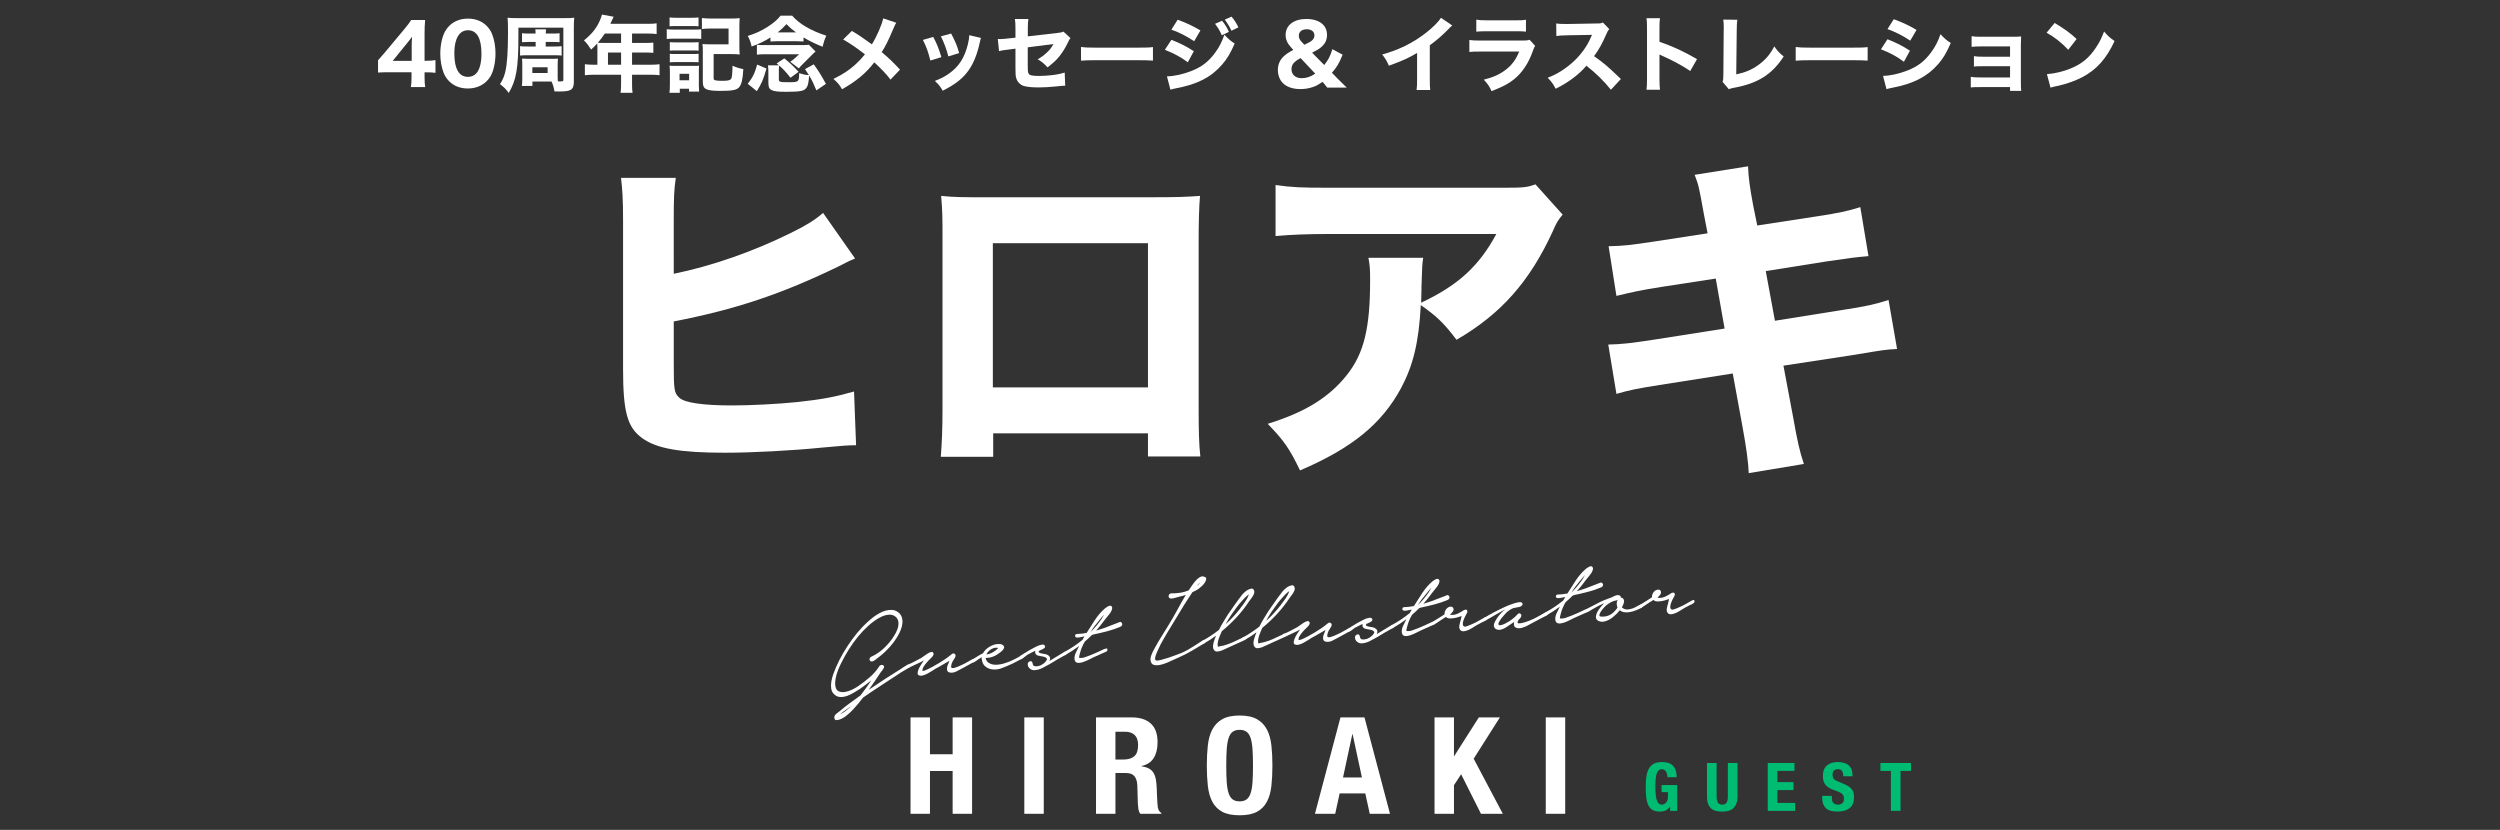 <?xml version="1.0" encoding="utf-8"?>
<!-- Generator: Adobe Illustrator 16.2.1, SVG Export Plug-In . SVG Version: 6.00 Build 0)  -->
<!DOCTYPE svg PUBLIC "-//W3C//DTD SVG 1.1//EN" "http://www.w3.org/Graphics/SVG/1.1/DTD/svg11.dtd">
<svg version="1.1" id="レイヤー_1" xmlns="http://www.w3.org/2000/svg" xmlns:xlink="http://www.w3.org/1999/xlink" x="0px"
	 y="0px" width="485.024px" height="161px" viewBox="0 0 485.024 161" enable-background="new 0 0 485.024 161"
	 xml:space="preserve">
<rect x="0" y="0" width="485.024" height="161" fill="#333333" stroke="none"/>
<g>
	<g>
		<path fill="#FFFFFF" d="M169.021,127.417c0.907-0.412,1.744-0.979,2.509-1.699c0.765-0.722,1.405-1.504,1.922-2.347
			c0.249-0.377,0.462-0.799,0.641-1.268c0.178-0.469,0.249-0.931,0.213-1.392c-0.053-0.476-0.267-0.85-0.641-1.122
			c-0.374-0.271-0.792-0.379-1.254-0.323c-0.48,0.039-0.947,0.166-1.401,0.381c-0.454,0.215-0.894,0.474-1.321,0.775
			c-0.427,0.303-0.832,0.629-1.214,0.98c-0.382,0.352-0.734,0.692-1.054,1.021c-0.694,0.732-1.33,1.51-1.908,2.331
			c-0.579,0.821-1.107,1.661-1.588,2.519c-0.231,0.43-0.467,0.875-0.708,1.34s-0.454,0.944-0.641,1.439
			c-0.187,0.496-0.333,0.993-0.44,1.491c-0.106,0.498-0.133,0.985-0.08,1.461c0.071,0.563,0.28,0.93,0.627,1.096
			c0.347,0.168,0.743,0.22,1.188,0.157c0.445-0.063,0.898-0.203,1.361-0.419c0.462-0.216,0.854-0.435,1.174-0.656
			c0.783-0.527,1.562-1.125,2.335-1.793s1.41-1.406,1.908-2.212c0.107-0.097,0.223-0.155,0.347-0.176
			c0.125-0.019,0.236,0,0.333,0.053c0.098,0.055,0.16,0.135,0.187,0.239c0.027,0.104-0.004,0.231-0.093,0.382
			c-0.071,0.129-0.16,0.262-0.267,0.395c-0.107,0.134-0.205,0.257-0.293,0.371c-0.392,0.583-0.774,1.158-1.148,1.723
			c-0.374,0.563-0.765,1.12-1.174,1.671c1.067-0.729,2.135-1.439,3.203-2.131c1.067-0.692,2.162-1.388,3.283-2.084
			c0.053-0.041,0.169-0.121,0.347-0.242c0.177-0.121,0.355-0.225,0.533-0.311s0.334-0.13,0.467-0.132s0.2,0.086,0.2,0.264
			c0,0.143-0.08,0.261-0.24,0.354c-0.16,0.094-0.293,0.171-0.4,0.232l-1.147,0.682c-0.73,0.469-1.451,0.942-2.162,1.419
			c-0.712,0.476-1.432,0.948-2.162,1.417c-0.517,0.328-1.023,0.662-1.521,1.006c-0.499,0.344-0.997,0.688-1.495,1.03
			c-0.303,0.398-0.61,0.784-0.921,1.157c-0.312,0.372-0.636,0.74-0.974,1.107c-0.214,0.229-0.445,0.463-0.694,0.697
			c-0.25,0.233-0.507,0.45-0.774,0.65c-0.267,0.199-0.547,0.369-0.841,0.509c-0.294,0.14-0.601,0.224-0.921,0.25
			c-0.303,0.024-0.454-0.159-0.454-0.551c0-0.249,0.138-0.483,0.414-0.701c0.275-0.219,0.494-0.387,0.654-0.508
			c0.587-0.511,1.206-1.002,1.855-1.473c0.649-0.472,1.365-0.988,2.148-1.551c0.356-0.456,0.712-0.931,1.068-1.423
			c0.355-0.492,0.694-0.99,1.014-1.497c-0.356,0.278-0.703,0.552-1.041,0.82c-0.338,0.268-0.685,0.522-1.041,0.765
			c-0.356,0.226-0.752,0.471-1.188,0.738c-0.437,0.267-0.881,0.486-1.334,0.657c-0.454,0.17-0.903,0.252-1.348,0.243
			c-0.445-0.008-0.845-0.175-1.201-0.502c-0.338-0.311-0.539-0.686-0.601-1.125c-0.062-0.44-0.053-0.902,0.027-1.39
			s0.209-0.975,0.387-1.46s0.347-0.914,0.507-1.282c0.409-0.959,0.88-1.892,1.415-2.799c0.534-0.907,1.111-1.786,1.734-2.638
			c0.587-0.813,1.232-1.591,1.936-2.334c0.703-0.742,1.454-1.422,2.255-2.039c0.338-0.242,0.703-0.472,1.095-0.69
			c0.391-0.22,0.792-0.386,1.201-0.499s0.818-0.161,1.228-0.141c0.409,0.019,0.792,0.157,1.147,0.412
			c0.374,0.272,0.623,0.595,0.748,0.967c0.124,0.372,0.169,0.77,0.133,1.19s-0.138,0.843-0.307,1.266
			c-0.169,0.423-0.36,0.822-0.574,1.194c-0.498,0.842-1.09,1.634-1.775,2.374c-0.685,0.742-1.428,1.403-2.229,1.985
			c-0.071,0.06-0.156,0.129-0.253,0.207c-0.098,0.079-0.205,0.155-0.32,0.227c-0.116,0.071-0.227,0.126-0.334,0.161
			c-0.106,0.035-0.213,0.031-0.32-0.014c-0.196-0.073-0.285-0.212-0.267-0.419C168.718,127.678,168.825,127.523,169.021,127.417z
			 M164.243,137.63c-0.16,0.103-0.36,0.239-0.601,0.41c-0.24,0.17-0.458,0.344-0.654,0.521c0.463-0.198,0.908-0.484,1.335-0.856
			c0.142-0.119,0.289-0.243,0.44-0.37c0.151-0.129,0.297-0.261,0.44-0.396L164.243,137.63z"/>
		<path fill="#FFFFFF" d="M176.066,128.975c0.463-0.181,0.917-0.392,1.361-0.633c0.444-0.241,0.89-0.478,1.334-0.71
			c0.107-0.062,0.271-0.179,0.494-0.348s0.449-0.326,0.681-0.469c0.231-0.144,0.449-0.246,0.654-0.308
			c0.204-0.061,0.36-0.017,0.467,0.136c0.089,0.135,0.102,0.271,0.04,0.409c-0.062,0.139-0.156,0.28-0.28,0.424
			s-0.258,0.279-0.4,0.406c-0.143,0.128-0.249,0.229-0.32,0.307c-0.267,0.289-0.525,0.604-0.774,0.944
			c-0.25,0.341-0.374,0.689-0.374,1.045c0.32-0.026,0.658-0.135,1.014-0.324c0.356-0.188,0.667-0.348,0.934-0.477
			c0.854-0.461,1.699-0.976,2.536-1.542c0.462-0.322,0.881-0.642,1.254-0.957c0.16-0.12,0.324-0.133,0.494-0.041
			c0.168,0.094,0.235,0.249,0.2,0.464c-0.036,0.164-0.111,0.326-0.227,0.487c-0.116,0.16-0.218,0.324-0.307,0.491
			c-0.089,0.15-0.173,0.353-0.253,0.608s-0.085,0.479-0.013,0.668c0.195,0.091,0.436,0.084,0.72-0.02s0.516-0.188,0.694-0.257
			c0.765-0.329,1.477-0.689,2.136-1.082c0.124-0.063,0.28-0.152,0.467-0.266c0.187-0.112,0.324-0.084,0.414,0.087
			c0.089,0.152,0.076,0.273-0.04,0.363s-0.236,0.166-0.36,0.229l-1.761,0.972c-0.374,0.191-0.783,0.407-1.228,0.647
			c-0.445,0.242-0.89,0.327-1.334,0.257c-0.32-0.062-0.503-0.229-0.547-0.503c-0.045-0.271-0.022-0.535,0.066-0.792l0.4-0.994
			c-0.463,0.252-0.912,0.512-1.348,0.778c-0.437,0.268-0.885,0.518-1.348,0.75c-0.196,0.124-0.427,0.271-0.694,0.445
			c-0.267,0.173-0.547,0.338-0.841,0.495c-0.293,0.158-0.583,0.279-0.867,0.365c-0.285,0.085-0.534,0.093-0.747,0.021
			c-0.214-0.054-0.325-0.183-0.334-0.387c-0.009-0.203,0.04-0.443,0.147-0.719c0.106-0.276,0.257-0.573,0.454-0.893
			c0.195-0.317,0.4-0.628,0.614-0.931l-0.641,0.347c-0.73,0.326-1.254,0.574-1.575,0.743s-0.569,0.278-0.747,0.328
			c-0.107,0.045-0.191,0.042-0.254-0.006c-0.062-0.049-0.106-0.107-0.133-0.177c-0.027-0.068-0.027-0.14,0-0.213
			S175.978,129.017,176.066,128.975z"/>
		<path fill="#FFFFFF" d="M188.664,127.942c0.32-0.187,0.654-0.392,1.001-0.616c0.347-0.224,0.698-0.422,1.054-0.594
			c0.231-0.428,0.56-0.789,0.987-1.082c0.427-0.292,0.881-0.504,1.361-0.632c0.249-0.056,0.538-0.079,0.867-0.071
			c0.329,0.01,0.583,0.121,0.761,0.338c0.125,0.133,0.156,0.28,0.093,0.446c-0.062,0.165-0.169,0.325-0.32,0.479
			c-0.151,0.155-0.32,0.298-0.507,0.429c-0.187,0.132-0.325,0.227-0.414,0.288c-0.32,0.223-0.672,0.397-1.054,0.526
			c-0.383,0.129-0.77,0.192-1.161,0.189l-0.107,0.009c0.071,0.386,0.231,0.674,0.48,0.867c0.249,0.193,0.542,0.325,0.881,0.395
			c0.338,0.07,0.689,0.082,1.054,0.034c0.364-0.048,0.698-0.111,1.001-0.188c0.427-0.124,0.845-0.27,1.254-0.437
			c0.409-0.168,0.81-0.355,1.201-0.565c0.178-0.104,0.361-0.203,0.547-0.299c0.187-0.096,0.36-0.193,0.521-0.296
			c0.125-0.046,0.253-0.038,0.387,0.021c0.133,0.06,0.146,0.175,0.04,0.344c-0.089,0.15-0.214,0.258-0.374,0.324
			s-0.303,0.131-0.427,0.194l-1.334,0.697c-0.819,0.387-1.628,0.721-2.429,0.999c-0.356,0.101-0.717,0.153-1.081,0.156
			c-0.365,0.003-0.703-0.05-1.014-0.157c-0.312-0.107-0.592-0.276-0.841-0.505c-0.25-0.229-0.427-0.534-0.534-0.917
			c-0.036-0.139-0.067-0.279-0.093-0.419c-0.027-0.141-0.023-0.273,0.013-0.401c-0.196,0.104-0.387,0.223-0.573,0.354
			c-0.187,0.131-0.352,0.247-0.494,0.348c-0.089,0.043-0.205,0.119-0.347,0.229c-0.143,0.109-0.285,0.126-0.427,0.048
			c-0.107-0.062-0.156-0.156-0.147-0.281C188.5,128.071,188.557,127.986,188.664,127.942z M191.386,126.97
			c0.427-0.053,0.841-0.192,1.241-0.422c0.4-0.228,0.751-0.506,1.054-0.833c-0.25-0.068-0.494-0.075-0.734-0.021
			c-0.24,0.056-0.463,0.145-0.667,0.269c-0.205,0.123-0.387,0.276-0.547,0.458C191.573,126.605,191.457,126.787,191.386,126.97z"/>
		<path fill="#FFFFFF" d="M198.032,127.2c0.124-0.081,0.351-0.229,0.68-0.442c0.329-0.214,0.694-0.435,1.094-0.664
			c0.4-0.228,0.805-0.443,1.215-0.646c0.409-0.202,0.765-0.325,1.067-0.367c0.106-0.045,0.218-0.05,0.333-0.015
			s0.2,0.086,0.253,0.152c0.107,0.169,0.116,0.308,0.027,0.412c-0.089,0.105-0.205,0.199-0.347,0.281
			c-0.143,0.083-0.298,0.154-0.467,0.213s-0.28,0.125-0.333,0.201c-0.089,0.113-0.067,0.209,0.067,0.287
			c0.133,0.079,0.297,0.136,0.494,0.173c0.195,0.038,0.391,0.071,0.587,0.099c0.196,0.029,0.32,0.059,0.374,0.09
			c0.356,0.167,0.565,0.358,0.627,0.575c0.062,0.219,0.022,0.448-0.12,0.69l0.721-0.432l2.135-1.297
			c0.124-0.081,0.235-0.094,0.333-0.041c0.098,0.055,0.147,0.153,0.147,0.296s-0.076,0.25-0.227,0.325
			c-0.151,0.075-0.29,0.144-0.414,0.207c-0.427,0.231-0.859,0.476-1.294,0.734c-0.436,0.258-0.868,0.52-1.294,0.786
			c-0.517,0.292-1.01,0.554-1.481,0.789c-0.472,0.233-0.957,0.372-1.455,0.413c-0.356,0.029-0.672-0.07-0.948-0.297
			s-0.414-0.5-0.414-0.82c-0.018-0.158,0.018-0.29,0.107-0.396c0.089-0.104,0.195-0.176,0.32-0.213
			c0.124-0.037,0.235-0.023,0.333,0.039c0.098,0.063,0.156,0.174,0.173,0.333c0.036,0.354,0.191,0.55,0.467,0.589
			s0.601,0,0.974-0.119c0.249-0.109,0.476-0.239,0.681-0.391c0.204-0.15,0.351-0.291,0.44-0.423
			c0.231-0.268,0.293-0.468,0.187-0.603c-0.106-0.133-0.289-0.233-0.547-0.302c-0.258-0.068-0.53-0.121-0.814-0.16
			c-0.285-0.039-0.48-0.099-0.587-0.179c-0.16-0.129-0.253-0.264-0.28-0.404c-0.026-0.14-0.022-0.282,0.014-0.428
			c-0.267,0.128-0.53,0.261-0.788,0.398c-0.258,0.137-0.494,0.258-0.708,0.364c-0.16,0.103-0.351,0.247-0.573,0.434
			c-0.223,0.188-0.423,0.289-0.601,0.304c-0.089,0.024-0.165,0.019-0.227-0.021c-0.062-0.039-0.098-0.09-0.107-0.151
			c-0.009-0.062,0-0.129,0.027-0.202C197.912,127.298,197.961,127.242,198.032,127.2z"/>
		<path fill="#FFFFFF" d="M208.895,123c0.32-0.009,0.641-0.029,0.961-0.064s0.641-0.084,0.961-0.146
			c0.498-0.806,1.036-1.646,1.615-2.521c0.578-0.874,1.232-1.626,1.962-2.255c0.142-0.101,0.289-0.202,0.44-0.304
			c0.151-0.101,0.307-0.167,0.467-0.199c0.178-0.014,0.311,0.047,0.4,0.182c0.089,0.135,0.107,0.285,0.053,0.449
			c-0.089,0.363-0.285,0.722-0.587,1.076c-0.303,0.354-0.561,0.673-0.774,0.958c-0.267,0.377-0.547,0.748-0.841,1.108
			c-0.293,0.363-0.592,0.717-0.894,1.062l1.574-0.503l2.643-1.018c0.124-0.063,0.254-0.114,0.387-0.151s0.253,0.01,0.36,0.144
			c0.107,0.135,0.134,0.278,0.08,0.435c-0.053,0.155-0.151,0.265-0.293,0.33c-0.819,0.353-1.672,0.645-2.562,0.878
			c-0.89,0.232-1.762,0.438-2.616,0.614l-0.374,0.111c-0.214,0.213-0.437,0.427-0.667,0.642c-0.231,0.215-0.472,0.43-0.721,0.646
			c-0.125,0.188-0.231,0.379-0.32,0.573c-0.089,0.193-0.178,0.393-0.267,0.596c-0.036,0.056-0.089,0.194-0.16,0.414
			c-0.071,0.219-0.138,0.442-0.2,0.67c-0.062,0.228-0.111,0.436-0.147,0.626c-0.036,0.189-0.026,0.282,0.027,0.278
			c0.374,0.058,0.778,0.002,1.214-0.167c0.436-0.169,0.814-0.312,1.134-0.426c0.409-0.177,0.818-0.352,1.228-0.528
			c0.409-0.176,0.818-0.369,1.228-0.581c0.106-0.045,0.244-0.082,0.414-0.113c0.169-0.032,0.245,0.068,0.227,0.302
			c-0.018,0.161-0.129,0.281-0.334,0.36s-0.369,0.15-0.494,0.214l-1.895,0.849c-0.213,0.107-0.512,0.256-0.894,0.447
			c-0.383,0.191-0.765,0.352-1.147,0.481c-0.383,0.129-0.73,0.171-1.041,0.125c-0.312-0.045-0.503-0.27-0.574-0.674
			c-0.036-0.406,0.04-0.816,0.227-1.232c0.187-0.416,0.405-0.865,0.654-1.349c-0.819,0.619-1.673,1.179-2.562,1.679
			c-0.107,0.062-0.196,0.079-0.267,0.049c-0.071-0.029-0.125-0.079-0.16-0.147s-0.04-0.143-0.014-0.226
			c0.027-0.082,0.085-0.154,0.174-0.214c0.623-0.337,1.223-0.697,1.801-1.083c0.578-0.385,1.143-0.806,1.695-1.26l0.374-0.671
			c-0.267,0.04-0.561,0.1-0.881,0.18c-0.32,0.079-0.579,0.073-0.774-0.017c-0.143-0.077-0.191-0.198-0.146-0.362
			C208.632,123.101,208.734,123.013,208.895,123z M213.726,120.069c0.089-0.133,0.173-0.272,0.253-0.422
			c0.08-0.148,0.165-0.298,0.253-0.448c-0.178,0.193-0.343,0.385-0.493,0.575c-0.152,0.189-0.281,0.343-0.387,0.458
			c-0.32,0.383-0.632,0.769-0.934,1.157c-0.303,0.391-0.579,0.8-0.828,1.229C212.391,121.824,213.103,120.973,213.726,120.069z"/>
		<path fill="#FFFFFF" d="M227.23,115.118c0.569,0.007,1.138-0.031,1.708-0.114c0.569-0.081,1.13-0.242,1.682-0.484l0.026-0.002
			c0.054-0.094,0.103-0.178,0.147-0.252c0.044-0.075,0.102-0.16,0.173-0.255c0.124-0.17,0.28-0.392,0.467-0.665
			c0.187-0.273,0.391-0.53,0.614-0.771c0.222-0.24,0.462-0.438,0.721-0.593c0.258-0.154,0.511-0.197,0.761-0.129
			c0.337,0.079,0.502,0.226,0.494,0.439c-0.009,0.215-0.094,0.448-0.253,0.702c-0.16,0.253-0.36,0.492-0.601,0.716
			c-0.24,0.225-0.423,0.378-0.547,0.459c-0.196,0.159-0.405,0.291-0.627,0.398c-0.223,0.106-0.44,0.214-0.654,0.32
			c-0.285,0.415-0.556,0.828-0.814,1.241s-0.53,0.836-0.814,1.268l-3.39,5.589c-0.25,0.448-0.507,0.896-0.774,1.345
			c-0.267,0.449-0.499,0.904-0.694,1.365c-0.053,0.111-0.133,0.277-0.24,0.499c-0.107,0.223-0.209,0.463-0.307,0.72
			c-0.098,0.257-0.165,0.494-0.2,0.711c-0.036,0.216,0,0.373,0.107,0.472c0.124,0.097,0.427,0.085,0.907-0.034
			s0.997-0.27,1.548-0.447c0.551-0.179,1.067-0.364,1.548-0.555c0.48-0.189,0.792-0.31,0.934-0.357
			c0.462-0.197,0.917-0.421,1.361-0.672c0.444-0.249,0.881-0.517,1.308-0.801l1.334-0.856c0.089-0.043,0.178-0.091,0.267-0.142
			c0.089-0.053,0.177-0.046,0.267,0.018c0.106,0.045,0.155,0.13,0.146,0.255c-0.009,0.126-0.058,0.219-0.146,0.278
			c-0.819,0.494-1.638,0.984-2.456,1.47s-1.664,0.914-2.535,1.289c-0.623,0.265-1.237,0.541-1.842,0.831s-1.246,0.507-1.922,0.652
			c-0.338,0.062-0.671,0.059-1-0.012c-0.33-0.071-0.547-0.28-0.654-0.628c-0.071-0.207-0.094-0.419-0.067-0.635
			c0.027-0.215,0.08-0.434,0.16-0.653s0.173-0.437,0.28-0.65c0.106-0.213,0.213-0.413,0.32-0.601c0.427-0.8,0.88-1.58,1.361-2.34
			s0.952-1.523,1.415-2.291c0.587-0.955,1.143-1.922,1.668-2.899c0.524-0.977,1.072-1.942,1.642-2.896
			c-0.25,0.073-0.49,0.143-0.721,0.206c-0.231,0.063-0.472,0.123-0.721,0.179c-0.107,0.026-0.236,0.064-0.387,0.112
			c-0.151,0.048-0.307,0.092-0.467,0.132c-0.16,0.039-0.316,0.066-0.467,0.078c-0.151,0.013-0.271-0.014-0.36-0.078
			c-0.106-0.062-0.173-0.146-0.2-0.25c-0.026-0.104-0.022-0.207,0.014-0.308c0.035-0.101,0.093-0.186,0.173-0.254
			C227.003,115.167,227.105,115.127,227.23,115.118z M232.862,113c-0.25,0.181-0.463,0.412-0.641,0.693
			c0.125-0.1,0.245-0.211,0.36-0.337C232.697,113.233,232.791,113.114,232.862,113z"/>
		<path fill="#FFFFFF" d="M233.342,124.279c0.552-0.295,1.085-0.614,1.602-0.96c0.516-0.344,1.032-0.715,1.548-1.114
			c0.249-0.519,0.524-1.021,0.827-1.509c0.302-0.487,0.596-0.965,0.881-1.434c0.302-0.435,0.604-0.872,0.908-1.314
			c0.302-0.443,0.613-0.883,0.934-1.318c0.267-0.378,0.556-0.763,0.867-1.152c0.311-0.39,0.671-0.718,1.081-0.982
			c0.196-0.123,0.436-0.218,0.721-0.286c0.284-0.067,0.48,0.046,0.587,0.339c0.071,0.19,0.076,0.381,0.014,0.573
			c-0.063,0.191-0.156,0.386-0.281,0.583s-0.258,0.386-0.4,0.566c-0.143,0.182-0.258,0.337-0.347,0.469
			c-0.712,1.073-1.508,2.086-2.389,3.038c-0.881,0.953-1.828,1.845-2.842,2.676c-0.089,0.221-0.192,0.456-0.307,0.706
			c-0.116,0.25-0.218,0.511-0.307,0.786c-0.089,0.273-0.151,0.541-0.187,0.802c-0.036,0.261-0.027,0.506,0.027,0.731
			c0.195-0.051,0.374-0.092,0.533-0.124c0.143-0.029,0.276-0.053,0.4-0.072s0.205-0.038,0.24-0.06
			c0.534-0.15,1.059-0.335,1.575-0.557c0.516-0.22,1.022-0.457,1.521-0.711c0.142-0.047,0.311-0.133,0.507-0.256
			c0.195-0.122,0.364-0.146,0.507-0.068c0.196,0.127,0.223,0.254,0.08,0.381c-0.143,0.128-0.276,0.223-0.4,0.286l-3.096,1.401
			c-0.303,0.132-0.597,0.267-0.881,0.406c-0.285,0.139-0.579,0.229-0.881,0.272c-0.267,0.058-0.48,0.035-0.641-0.067
			c-0.16-0.104-0.271-0.245-0.333-0.427c-0.062-0.182-0.084-0.385-0.067-0.608s0.054-0.436,0.107-0.636
			c0.124-0.438,0.285-0.877,0.48-1.321c-0.73,0.541-1.495,1.04-2.295,1.497c-0.178,0.05-0.325,0.004-0.44-0.138
			C233.08,124.536,233.128,124.403,233.342,124.279z M238.76,120.177c0.836-0.851,1.601-1.76,2.295-2.724
			c0.32-0.4,0.623-0.852,0.907-1.355c0.036-0.092,0.089-0.208,0.16-0.348c0.071-0.139,0.134-0.281,0.187-0.428
			c-0.25,0.146-0.485,0.332-0.708,0.564s-0.405,0.425-0.547,0.579c-0.41,0.442-0.792,0.906-1.148,1.388
			c-0.356,0.483-0.711,0.979-1.067,1.489c-0.196,0.301-0.383,0.597-0.561,0.887c-0.178,0.291-0.347,0.585-0.507,0.883
			c0.16-0.138,0.325-0.29,0.494-0.455C238.436,120.494,238.6,120.333,238.76,120.177z"/>
		<path fill="#FFFFFF" d="M241.188,123.635c0.552-0.294,1.085-0.614,1.602-0.96c0.516-0.344,1.032-0.715,1.548-1.114
			c0.249-0.519,0.524-1.021,0.827-1.509c0.302-0.486,0.596-0.965,0.881-1.434c0.302-0.434,0.604-0.872,0.908-1.314
			c0.302-0.443,0.613-0.883,0.934-1.318c0.267-0.378,0.556-0.762,0.868-1.151c0.311-0.391,0.671-0.719,1.081-0.983
			c0.195-0.123,0.436-0.218,0.721-0.286c0.284-0.067,0.48,0.046,0.587,0.339c0.071,0.19,0.076,0.382,0.013,0.573
			s-0.156,0.386-0.28,0.583s-0.258,0.386-0.4,0.566c-0.143,0.182-0.258,0.338-0.347,0.469c-0.712,1.073-1.508,2.086-2.389,3.039
			s-1.828,1.844-2.843,2.675c-0.089,0.221-0.191,0.456-0.307,0.706c-0.116,0.25-0.218,0.511-0.307,0.786
			c-0.089,0.273-0.151,0.542-0.187,0.803s-0.026,0.505,0.027,0.73c0.196-0.051,0.374-0.092,0.534-0.124
			c0.143-0.028,0.276-0.053,0.4-0.072s0.205-0.038,0.24-0.06c0.534-0.15,1.059-0.335,1.575-0.556
			c0.516-0.221,1.022-0.457,1.521-0.712c0.142-0.047,0.311-0.132,0.507-0.256c0.195-0.122,0.364-0.145,0.507-0.067
			c0.196,0.126,0.222,0.253,0.08,0.38c-0.143,0.128-0.276,0.223-0.4,0.286l-3.096,1.401c-0.303,0.132-0.597,0.268-0.881,0.406
			c-0.285,0.139-0.579,0.229-0.881,0.272c-0.267,0.058-0.48,0.035-0.641-0.067s-0.271-0.245-0.333-0.427
			c-0.062-0.182-0.084-0.385-0.067-0.608s0.054-0.436,0.107-0.636c0.124-0.438,0.284-0.877,0.48-1.321
			c-0.73,0.541-1.495,1.04-2.295,1.497c-0.178,0.05-0.325,0.004-0.44-0.138S240.975,123.759,241.188,123.635z M246.607,119.534
			c0.836-0.851,1.601-1.76,2.295-2.724c0.32-0.4,0.623-0.852,0.907-1.355c0.035-0.092,0.089-0.207,0.16-0.347
			c0.071-0.139,0.133-0.282,0.187-0.429c-0.25,0.146-0.485,0.333-0.708,0.564c-0.223,0.232-0.405,0.425-0.547,0.579
			c-0.41,0.443-0.792,0.906-1.148,1.389s-0.712,0.979-1.067,1.488c-0.196,0.302-0.383,0.597-0.561,0.887
			c-0.178,0.291-0.347,0.585-0.507,0.883c0.16-0.138,0.325-0.289,0.494-0.455C246.282,119.85,246.447,119.689,246.607,119.534z"/>
		<path fill="#FFFFFF" d="M249.035,122.992c0.463-0.181,0.917-0.392,1.361-0.632c0.444-0.242,0.89-0.479,1.334-0.71
			c0.107-0.062,0.271-0.179,0.494-0.349c0.223-0.168,0.449-0.325,0.681-0.469c0.231-0.143,0.449-0.246,0.654-0.308
			c0.204-0.061,0.36-0.016,0.467,0.136c0.089,0.135,0.102,0.271,0.04,0.41c-0.062,0.139-0.156,0.28-0.28,0.423
			c-0.125,0.145-0.258,0.28-0.4,0.407c-0.143,0.128-0.249,0.229-0.32,0.307c-0.267,0.288-0.525,0.604-0.774,0.944
			c-0.25,0.341-0.374,0.688-0.374,1.044c0.32-0.026,0.658-0.134,1.014-0.323s0.667-0.348,0.934-0.478
			c0.854-0.46,1.699-0.975,2.536-1.541c0.462-0.322,0.881-0.642,1.254-0.958c0.16-0.119,0.324-0.133,0.494-0.04
			c0.169,0.094,0.236,0.248,0.2,0.464c-0.036,0.163-0.111,0.325-0.227,0.486s-0.218,0.324-0.307,0.492
			c-0.089,0.149-0.174,0.352-0.254,0.607c-0.08,0.257-0.084,0.479-0.013,0.668c0.195,0.092,0.436,0.085,0.72-0.019
			s0.516-0.189,0.694-0.258c0.765-0.329,1.477-0.689,2.135-1.082c0.125-0.062,0.28-0.151,0.467-0.265
			c0.187-0.113,0.324-0.084,0.414,0.086c0.089,0.153,0.076,0.274-0.04,0.364c-0.116,0.089-0.236,0.165-0.36,0.229l-1.761,0.972
			c-0.374,0.19-0.783,0.406-1.228,0.647s-0.89,0.326-1.334,0.257c-0.32-0.062-0.503-0.23-0.547-0.503
			c-0.045-0.272-0.022-0.535,0.066-0.793l0.4-0.993c-0.463,0.251-0.912,0.511-1.348,0.778c-0.437,0.267-0.886,0.517-1.348,0.75
			c-0.196,0.123-0.427,0.271-0.694,0.444c-0.267,0.174-0.547,0.338-0.841,0.496c-0.293,0.157-0.583,0.279-0.867,0.365
			c-0.285,0.084-0.534,0.092-0.747,0.021c-0.214-0.054-0.325-0.182-0.334-0.387c-0.009-0.203,0.04-0.443,0.147-0.719
			c0.106-0.276,0.257-0.573,0.454-0.892c0.195-0.318,0.4-0.629,0.614-0.932l-0.641,0.347c-0.73,0.326-1.254,0.574-1.575,0.743
			s-0.569,0.278-0.747,0.328c-0.107,0.045-0.191,0.042-0.254-0.006c-0.062-0.048-0.106-0.107-0.133-0.176s-0.027-0.14,0-0.213
			C248.889,123.092,248.946,123.034,249.035,122.992z"/>
		<path fill="#FFFFFF" d="M261.526,121.994c0.125-0.081,0.351-0.229,0.681-0.442c0.329-0.214,0.694-0.435,1.094-0.664
			c0.4-0.228,0.805-0.443,1.215-0.646c0.409-0.202,0.765-0.325,1.067-0.367c0.106-0.045,0.218-0.05,0.333-0.015
			s0.2,0.086,0.253,0.152c0.107,0.169,0.116,0.308,0.027,0.412c-0.089,0.105-0.205,0.199-0.347,0.281
			c-0.143,0.083-0.298,0.154-0.467,0.212c-0.169,0.06-0.28,0.126-0.334,0.201c-0.089,0.114-0.066,0.21,0.067,0.288
			c0.133,0.079,0.298,0.136,0.494,0.173c0.196,0.038,0.392,0.071,0.587,0.099c0.196,0.029,0.32,0.059,0.374,0.09
			c0.356,0.167,0.565,0.358,0.627,0.575c0.062,0.219,0.022,0.448-0.12,0.69l0.721-0.432l2.135-1.297
			c0.124-0.081,0.235-0.094,0.333-0.041c0.098,0.055,0.147,0.153,0.147,0.296s-0.076,0.25-0.227,0.325
			c-0.151,0.075-0.29,0.144-0.414,0.207c-0.427,0.231-0.859,0.476-1.295,0.734c-0.436,0.258-0.867,0.52-1.294,0.786
			c-0.516,0.292-1.01,0.554-1.481,0.789c-0.472,0.233-0.957,0.372-1.455,0.413c-0.356,0.029-0.672-0.07-0.948-0.297
			s-0.414-0.5-0.414-0.82c-0.018-0.159,0.018-0.29,0.107-0.396c0.089-0.104,0.195-0.176,0.32-0.213
			c0.124-0.037,0.235-0.023,0.333,0.039c0.098,0.063,0.155,0.174,0.173,0.333c0.036,0.354,0.191,0.55,0.467,0.589
			c0.275,0.039,0.6,0,0.974-0.119c0.249-0.109,0.476-0.239,0.681-0.391c0.204-0.15,0.351-0.291,0.44-0.423
			c0.231-0.268,0.293-0.468,0.187-0.603c-0.106-0.133-0.289-0.233-0.547-0.302c-0.258-0.068-0.53-0.121-0.814-0.16
			s-0.48-0.099-0.587-0.179c-0.16-0.129-0.253-0.264-0.28-0.404c-0.027-0.14-0.022-0.282,0.013-0.428
			c-0.267,0.128-0.529,0.261-0.787,0.398c-0.258,0.137-0.494,0.258-0.708,0.364c-0.16,0.103-0.352,0.247-0.574,0.434
			c-0.223,0.188-0.423,0.289-0.601,0.304c-0.089,0.024-0.164,0.019-0.227-0.021c-0.062-0.039-0.098-0.09-0.107-0.151
			c-0.009-0.062,0-0.129,0.027-0.202C261.406,122.092,261.455,122.036,261.526,121.994z"/>
		<path fill="#FFFFFF" d="M272.389,117.793c0.32-0.009,0.641-0.03,0.961-0.064c0.32-0.035,0.641-0.084,0.961-0.146
			c0.498-0.806,1.036-1.646,1.614-2.521c0.578-0.874,1.232-1.626,1.962-2.255c0.143-0.101,0.289-0.202,0.44-0.304
			c0.151-0.101,0.307-0.167,0.467-0.199c0.178-0.015,0.311,0.047,0.4,0.182c0.088,0.135,0.107,0.285,0.053,0.449
			c-0.089,0.363-0.285,0.722-0.587,1.076c-0.302,0.354-0.56,0.673-0.774,0.958c-0.267,0.377-0.547,0.748-0.841,1.108
			c-0.293,0.363-0.592,0.717-0.894,1.062l1.575-0.503l2.643-1.018c0.124-0.063,0.253-0.114,0.387-0.151
			c0.134-0.038,0.254,0.01,0.36,0.144c0.107,0.134,0.134,0.278,0.08,0.435c-0.053,0.155-0.151,0.265-0.293,0.33
			c-0.819,0.353-1.673,0.645-2.562,0.877c-0.89,0.233-1.762,0.438-2.616,0.615l-0.374,0.11c-0.214,0.214-0.437,0.428-0.667,0.642
			c-0.231,0.216-0.472,0.431-0.721,0.647c-0.125,0.188-0.231,0.379-0.32,0.573c-0.089,0.193-0.178,0.393-0.267,0.596
			c-0.036,0.056-0.089,0.194-0.16,0.414c-0.071,0.219-0.138,0.442-0.2,0.67s-0.111,0.436-0.146,0.626
			c-0.036,0.189-0.027,0.282,0.027,0.278c0.374,0.058,0.778,0.002,1.214-0.167c0.436-0.169,0.814-0.312,1.134-0.427
			c0.409-0.176,0.818-0.351,1.228-0.527c0.409-0.176,0.818-0.369,1.228-0.581c0.106-0.045,0.244-0.082,0.414-0.113
			c0.169-0.032,0.245,0.068,0.227,0.301c-0.018,0.162-0.129,0.282-0.334,0.36c-0.205,0.08-0.369,0.151-0.494,0.215l-1.895,0.849
			c-0.213,0.107-0.512,0.256-0.894,0.447c-0.383,0.191-0.765,0.352-1.148,0.481c-0.383,0.129-0.729,0.171-1.041,0.125
			c-0.311-0.045-0.503-0.27-0.573-0.674c-0.036-0.406,0.04-0.816,0.227-1.232c0.187-0.416,0.404-0.865,0.654-1.349
			c-0.818,0.619-1.672,1.179-2.562,1.679c-0.107,0.062-0.196,0.079-0.267,0.049c-0.071-0.029-0.124-0.079-0.16-0.147
			c-0.036-0.068-0.04-0.144-0.013-0.226c0.026-0.082,0.084-0.154,0.173-0.214c0.623-0.337,1.223-0.697,1.802-1.083
			c0.578-0.385,1.143-0.806,1.695-1.26l0.374-0.671c-0.267,0.04-0.561,0.1-0.881,0.18c-0.32,0.079-0.578,0.073-0.774-0.017
			c-0.143-0.077-0.191-0.198-0.146-0.362C272.126,117.895,272.229,117.807,272.389,117.793z M277.22,114.863
			c0.089-0.133,0.173-0.272,0.253-0.422c0.08-0.148,0.165-0.298,0.253-0.448c-0.178,0.193-0.343,0.385-0.494,0.574
			c-0.151,0.19-0.28,0.344-0.387,0.459c-0.32,0.383-0.632,0.769-0.934,1.157c-0.303,0.391-0.579,0.8-0.828,1.229
			C275.885,116.618,276.597,115.767,277.22,114.863z"/>
		<path fill="#FFFFFF" d="M277.967,120.62c0.374-0.227,0.743-0.452,1.107-0.679c0.364-0.226,0.761-0.48,1.188-0.765
			c-0.036-0.335,0.067-0.663,0.307-0.986c0.24-0.321,0.547-0.489,0.921-0.502c0.249,0.016,0.409,0.127,0.48,0.334
			c0.071,0.208,0.035,0.416-0.107,0.623c-0.143,0.226-0.33,0.418-0.561,0.58c0.125,0.061,0.276,0.084,0.454,0.069
			c0.374,0.005,0.765-0.095,1.174-0.297s0.774-0.415,1.095-0.637c0.32-0.134,0.524-0.114,0.614,0.057
			c0.089,0.17,0.053,0.387-0.107,0.649c-0.089,0.149-0.191,0.341-0.307,0.571c-0.116,0.232-0.214,0.468-0.294,0.705
			c-0.08,0.238-0.125,0.465-0.133,0.678c-0.009,0.215,0.058,0.379,0.2,0.491c0.089,0.1,0.325,0.08,0.708-0.058
			c0.382-0.139,0.894-0.357,1.534-0.66c0.214-0.106,0.432-0.226,0.654-0.36c0.222-0.133,0.449-0.263,0.681-0.39
			c0.053-0.021,0.133-0.068,0.24-0.14c0.106-0.07,0.209-0.124,0.307-0.158c0.098-0.035,0.187-0.042,0.267-0.021
			c0.08,0.02,0.12,0.11,0.12,0.271c0,0.089-0.04,0.172-0.12,0.25s-0.169,0.146-0.267,0.208s-0.2,0.114-0.307,0.158
			c-0.107,0.045-0.187,0.079-0.24,0.1l-1.121,0.6c-0.196,0.123-0.44,0.276-0.734,0.461c-0.293,0.185-0.591,0.342-0.894,0.474
			c-0.303,0.131-0.597,0.209-0.881,0.232c-0.285,0.023-0.507-0.074-0.667-0.293c-0.089-0.117-0.143-0.25-0.16-0.4
			c-0.018-0.149-0.013-0.301,0.014-0.455c0.026-0.152,0.062-0.307,0.106-0.462c0.044-0.154,0.084-0.305,0.12-0.45l0.213-0.898
			c-0.089,0.025-0.271,0.085-0.547,0.178c-0.276,0.094-0.574,0.167-0.894,0.221c-0.32,0.053-0.627,0.074-0.921,0.062
			s-0.512-0.109-0.654-0.293c-0.303,0.185-0.552,0.338-0.748,0.461s-0.396,0.256-0.601,0.396c-0.205,0.142-0.37,0.253-0.494,0.334
			c-0.106,0.044-0.231,0.122-0.374,0.231c-0.143,0.108-0.267,0.133-0.374,0.07c-0.107-0.062-0.16-0.156-0.16-0.281
			C277.807,120.775,277.86,120.681,277.967,120.62z"/>
		<path fill="#FFFFFF" d="M288.028,119.821c0.214-0.124,0.485-0.284,0.814-0.48c0.329-0.196,0.681-0.389,1.054-0.58
			c0.374-0.19,0.734-0.371,1.081-0.543c0.347-0.171,0.636-0.31,0.868-0.417c0.125-0.064,0.347-0.163,0.667-0.295
			c0.32-0.134,0.658-0.259,1.014-0.378c0.356-0.117,0.689-0.206,1.001-0.269c0.312-0.061,0.538-0.053,0.681,0.024
			c0.214,0.179,0.254,0.353,0.12,0.523c-0.133,0.171-0.298,0.283-0.494,0.335l-1.201,0.231c-0.25,0.092-0.458,0.193-0.627,0.305
			c-0.169,0.112-0.36,0.248-0.574,0.407c-0.089,0.079-0.245,0.239-0.467,0.479c-0.223,0.24-0.44,0.499-0.654,0.773
			c-0.214,0.276-0.383,0.539-0.507,0.789s-0.125,0.424,0,0.521c0.107,0.081,0.28,0.084,0.521,0.011s0.485-0.173,0.734-0.3
			s0.48-0.258,0.694-0.392c0.213-0.133,0.355-0.229,0.427-0.287c0.516-0.363,0.934-0.735,1.254-1.118
			c0.16-0.19,0.333-0.228,0.521-0.108c0.187,0.118,0.245,0.296,0.173,0.532c-0.036,0.128-0.098,0.239-0.187,0.336
			c-0.089,0.097-0.174,0.188-0.254,0.274s-0.146,0.203-0.2,0.35c-0.071,0.131-0.089,0.226-0.053,0.284
			c0.036,0.06,0.098,0.095,0.187,0.105c0.249,0.016,0.561-0.027,0.934-0.13c0.374-0.102,0.761-0.231,1.161-0.389
			s0.796-0.336,1.188-0.538c0.391-0.201,0.729-0.384,1.014-0.55c0.071-0.023,0.169-0.08,0.294-0.171
			c0.124-0.09,0.253-0.168,0.387-0.231c0.134-0.065,0.262-0.102,0.387-0.112c0.124-0.01,0.213,0.035,0.267,0.139
			c0.07,0.101,0.066,0.198-0.014,0.294c-0.08,0.097-0.191,0.181-0.333,0.255c-0.143,0.074-0.285,0.143-0.427,0.208
			s-0.249,0.119-0.32,0.16c-0.303,0.167-0.605,0.329-0.907,0.487c-0.303,0.158-0.614,0.321-0.935,0.49
			c-0.213,0.106-0.445,0.233-0.694,0.377c-0.249,0.146-0.507,0.273-0.774,0.384c-0.267,0.111-0.538,0.196-0.814,0.254
			c-0.276,0.059-0.53,0.052-0.761-0.018c-0.303-0.1-0.48-0.259-0.534-0.477s-0.044-0.455,0.027-0.71l-0.721,0.486
			c-0.303,0.203-0.619,0.411-0.948,0.625s-0.672,0.354-1.027,0.418c-0.32,0.043-0.605-0.004-0.854-0.144
			c-0.25-0.14-0.383-0.378-0.4-0.715c0-0.178,0.071-0.41,0.213-0.698c0.142-0.287,0.324-0.586,0.547-0.898s0.467-0.603,0.734-0.875
			c0.267-0.271,0.516-0.478,0.747-0.621c-0.125,0.046-0.325,0.143-0.601,0.289c-0.276,0.147-0.587,0.324-0.934,0.531
			c-0.347,0.206-0.712,0.418-1.094,0.636c-0.383,0.22-0.734,0.421-1.054,0.607c-0.089,0.061-0.178,0.082-0.267,0.062
			c-0.089-0.019-0.155-0.058-0.2-0.116c-0.044-0.059-0.062-0.129-0.053-0.209C287.864,119.955,287.922,119.883,288.028,119.821z"/>
		<path fill="#FFFFFF" d="M302.174,115.351c0.32-0.008,0.641-0.029,0.961-0.064s0.641-0.084,0.961-0.146
			c0.498-0.806,1.036-1.646,1.615-2.521c0.578-0.874,1.232-1.626,1.961-2.255c0.143-0.101,0.289-0.201,0.44-0.304
			c0.151-0.101,0.307-0.167,0.467-0.198c0.178-0.015,0.311,0.046,0.4,0.181c0.089,0.136,0.107,0.285,0.053,0.449
			c-0.089,0.363-0.285,0.722-0.587,1.076c-0.303,0.354-0.561,0.673-0.774,0.958c-0.267,0.377-0.547,0.748-0.841,1.108
			c-0.293,0.363-0.592,0.717-0.894,1.062l1.575-0.503l2.643-1.018c0.124-0.063,0.253-0.114,0.387-0.151
			c0.134-0.037,0.254,0.011,0.36,0.145c0.107,0.134,0.134,0.277,0.08,0.434c-0.053,0.155-0.151,0.266-0.293,0.331
			c-0.819,0.352-1.673,0.644-2.562,0.877c-0.89,0.232-1.762,0.438-2.616,0.614l-0.374,0.111c-0.214,0.214-0.437,0.427-0.667,0.642
			c-0.231,0.215-0.472,0.43-0.721,0.646c-0.125,0.188-0.231,0.38-0.32,0.573c-0.089,0.194-0.178,0.393-0.267,0.596
			c-0.036,0.056-0.089,0.194-0.161,0.414c-0.071,0.219-0.138,0.443-0.2,0.67c-0.063,0.228-0.111,0.436-0.147,0.626
			c-0.036,0.189-0.027,0.282,0.027,0.278c0.374,0.058,0.778,0.002,1.214-0.167c0.436-0.169,0.814-0.311,1.134-0.426
			c0.409-0.177,0.818-0.352,1.228-0.527c0.409-0.177,0.818-0.37,1.228-0.582c0.106-0.045,0.244-0.082,0.414-0.113
			c0.169-0.031,0.245,0.068,0.227,0.302c-0.018,0.161-0.129,0.282-0.334,0.36c-0.205,0.079-0.369,0.15-0.494,0.214l-1.895,0.849
			c-0.213,0.107-0.512,0.256-0.894,0.447c-0.383,0.191-0.765,0.353-1.148,0.481s-0.729,0.171-1.041,0.125
			c-0.312-0.045-0.503-0.27-0.574-0.674c-0.036-0.406,0.04-0.816,0.227-1.232c0.187-0.415,0.404-0.865,0.654-1.349
			c-0.818,0.619-1.672,1.179-2.562,1.679c-0.107,0.062-0.196,0.079-0.267,0.049c-0.071-0.029-0.124-0.079-0.16-0.147
			c-0.036-0.068-0.04-0.143-0.013-0.226c0.026-0.082,0.084-0.154,0.173-0.214c0.623-0.336,1.223-0.697,1.802-1.082
			c0.578-0.386,1.143-0.806,1.695-1.261l0.374-0.671c-0.267,0.04-0.561,0.1-0.881,0.18c-0.32,0.079-0.578,0.073-0.774-0.017
			c-0.143-0.077-0.191-0.198-0.146-0.362C301.911,115.453,302.014,115.365,302.174,115.351z M307.005,112.42
			c0.089-0.133,0.173-0.272,0.253-0.421c0.08-0.149,0.165-0.299,0.253-0.449c-0.178,0.193-0.343,0.385-0.494,0.575
			c-0.151,0.189-0.28,0.343-0.387,0.458c-0.32,0.383-0.631,0.769-0.934,1.158c-0.303,0.39-0.579,0.799-0.828,1.229
			C305.67,114.175,306.382,113.325,307.005,112.42z"/>
		<path fill="#FFFFFF" d="M310.527,116.749c0.356-0.172,0.725-0.327,1.108-0.465c0.382-0.138,0.751-0.275,1.108-0.411
			c0.23-0.143,0.489-0.262,0.773-0.357c0.285-0.094,0.543-0.08,0.774,0.044c0.142,0.095,0.195,0.233,0.16,0.414
			c0.124-0.028,0.249-0.003,0.374,0.075c0.231,0.213,0.311,0.482,0.24,0.809c-0.071,0.326-0.205,0.648-0.4,0.967
			c0.071,0.084,0.178,0.164,0.32,0.241c0.284,0.154,0.596,0.209,0.934,0.163c0.338-0.045,0.658-0.125,0.961-0.238
			c0.089-0.025,0.222-0.09,0.4-0.193c0.178-0.104,0.36-0.203,0.547-0.299c0.187-0.096,0.36-0.163,0.521-0.203
			c0.16-0.039,0.267-0.008,0.32,0.095c0.071,0.137,0.062,0.257-0.026,0.362c-0.089,0.104-0.21,0.194-0.36,0.27
			c-0.151,0.075-0.307,0.146-0.467,0.211c-0.16,0.067-0.267,0.112-0.32,0.134c-0.267,0.111-0.547,0.205-0.841,0.282
			s-0.583,0.128-0.867,0.151c-0.285,0.022-0.561,0.006-0.828-0.053c-0.267-0.059-0.498-0.176-0.694-0.356l-0.587,0.662
			c-0.213,0.214-0.454,0.429-0.72,0.646c-0.267,0.217-0.547,0.405-0.841,0.562s-0.601,0.267-0.921,0.329
			c-0.32,0.062-0.623,0.042-0.908-0.06c-0.356-0.131-0.565-0.322-0.627-0.575c-0.062-0.253-0.04-0.526,0.066-0.82
			c0.107-0.293,0.258-0.58,0.454-0.864c0.195-0.282,0.382-0.521,0.561-0.713l0.507-0.548c-0.409,0.176-0.81,0.369-1.201,0.578
			c-0.392,0.21-0.784,0.429-1.174,0.657c-0.071,0.041-0.16,0.097-0.267,0.168s-0.213,0.138-0.32,0.2
			c-0.107,0.062-0.209,0.11-0.307,0.146c-0.098,0.034-0.183,0.027-0.253-0.02c-0.125-0.061-0.178-0.154-0.16-0.28
			c0.018-0.126,0.08-0.221,0.187-0.282L310.527,116.749z M311.435,117.608c-0.071,0.077-0.2,0.222-0.387,0.432
			c-0.187,0.212-0.352,0.43-0.494,0.655c-0.143,0.225-0.227,0.432-0.253,0.621c-0.027,0.188,0.084,0.291,0.333,0.306
			c0.462,0.033,0.903-0.021,1.321-0.161c0.418-0.142,0.796-0.377,1.134-0.707c0.142-0.153,0.275-0.298,0.4-0.434
			c0.124-0.134,0.231-0.285,0.32-0.453c-0.089-0.224-0.138-0.469-0.147-0.734c-0.009-0.268,0.058-0.503,0.2-0.711
			c-0.499,0.077-0.947,0.22-1.348,0.431S311.755,117.315,311.435,117.608z"/>
		<path fill="#FFFFFF" d="M318.214,117.32c0.374-0.228,0.743-0.453,1.107-0.679s0.761-0.48,1.188-0.765
			c-0.036-0.335,0.066-0.664,0.307-0.986c0.24-0.321,0.547-0.489,0.921-0.502c0.249,0.016,0.409,0.126,0.48,0.333
			c0.071,0.209,0.036,0.417-0.107,0.623c-0.143,0.226-0.329,0.419-0.56,0.581c0.124,0.061,0.275,0.083,0.454,0.068
			c0.374,0.006,0.765-0.094,1.174-0.296c0.409-0.203,0.774-0.415,1.094-0.637c0.32-0.134,0.525-0.114,0.614,0.056
			c0.089,0.171,0.054,0.388-0.106,0.649c-0.089,0.15-0.191,0.341-0.307,0.572c-0.116,0.232-0.213,0.468-0.293,0.705
			s-0.125,0.464-0.134,0.678c-0.009,0.215,0.058,0.379,0.2,0.491c0.089,0.1,0.325,0.08,0.708-0.058
			c0.382-0.139,0.894-0.357,1.535-0.66c0.213-0.106,0.431-0.226,0.654-0.36c0.222-0.134,0.449-0.264,0.681-0.39
			c0.053-0.022,0.133-0.068,0.24-0.14c0.107-0.07,0.209-0.124,0.307-0.158c0.097-0.035,0.187-0.043,0.267-0.021
			c0.08,0.02,0.12,0.109,0.12,0.27c0,0.089-0.04,0.173-0.12,0.251c-0.08,0.077-0.169,0.146-0.267,0.208
			c-0.098,0.062-0.2,0.114-0.307,0.158c-0.107,0.045-0.187,0.078-0.24,0.1l-1.121,0.6c-0.196,0.122-0.44,0.276-0.734,0.461
			c-0.293,0.184-0.592,0.341-0.894,0.474c-0.303,0.131-0.597,0.209-0.881,0.232c-0.285,0.023-0.507-0.075-0.667-0.293
			c-0.089-0.117-0.143-0.25-0.16-0.4c-0.018-0.149-0.013-0.302,0.014-0.455c0.026-0.152,0.062-0.307,0.106-0.462
			s0.084-0.305,0.12-0.45l0.214-0.898c-0.089,0.025-0.271,0.085-0.547,0.178c-0.276,0.094-0.574,0.167-0.894,0.221
			c-0.32,0.053-0.627,0.074-0.921,0.062c-0.293-0.011-0.512-0.109-0.654-0.293c-0.303,0.186-0.552,0.339-0.748,0.462
			c-0.196,0.122-0.396,0.255-0.601,0.396c-0.205,0.143-0.369,0.253-0.493,0.335c-0.107,0.044-0.232,0.121-0.374,0.23
			c-0.143,0.109-0.267,0.134-0.374,0.071s-0.16-0.156-0.16-0.281C318.054,117.475,318.107,117.381,318.214,117.32z"/>
	</g>
	<g>
		<path fill="#FFFFFF" d="M73.342,11.694c0.64-0.72,1.104-1.264,1.409-1.616l3.633-4.354c0.736-0.896,1.008-1.232,1.393-1.841h2.705
			c-0.08,0.929-0.112,1.521-0.112,2.689v5.218h0.448c0.576,0,1.072-0.032,1.665-0.128v2.465c-0.528-0.064-1.057-0.096-1.665-0.096
			H82.37v0.976c0,0.849,0.032,1.297,0.128,1.889h-2.785c0.096-0.576,0.128-1.088,0.128-1.92v-0.96h-4.466
			c-0.96,0-1.504,0.016-2.033,0.064V11.694z M79.873,8.861c0-0.48,0.016-0.864,0.08-1.745c-0.24,0.352-0.561,0.752-0.977,1.265
			l-2.785,3.425h3.682V8.861z"/>
		<path fill="#FFFFFF" d="M87.151,15.776c-0.497-0.496-0.865-1.073-1.104-1.697c-0.417-1.121-0.625-2.369-0.625-3.666
			c0-1.697,0.384-3.441,0.993-4.434c0.912-1.537,2.465-2.369,4.37-2.369c1.44,0,2.705,0.48,3.617,1.393
			c0.497,0.496,0.88,1.072,1.104,1.697c0.417,1.12,0.625,2.369,0.625,3.681c0,1.681-0.384,3.458-0.977,4.434
			c-0.912,1.504-2.481,2.353-4.386,2.353C89.312,17.169,88.063,16.688,87.151,15.776z M88.143,10.302c0,3.041,0.896,4.61,2.641,4.61
			c0.64,0,1.185-0.224,1.584-0.641c0.672-0.688,1.041-2.064,1.041-3.825c0-3.025-0.896-4.578-2.625-4.578
			C89.12,5.868,88.143,7.501,88.143,10.302z"/>
		<path fill="#FFFFFF" d="M108.194,14.768c0,0.4,0.016,0.833,0.048,1.024c0.192,0,0.304,0,0.368,0c0.625,0,0.688-0.032,0.688-0.336
			V5.372h-8.724v1.713c0,6.13-0.4,8.451-1.873,10.948c-0.448-0.64-0.929-1.137-1.697-1.713c0.496-0.768,0.8-1.457,1.008-2.305
			c0.368-1.473,0.544-3.922,0.544-7.699c0-1.648-0.016-2.129-0.08-2.881c0.528,0.064,0.896,0.08,1.761,0.08h9.412
			c0.896,0,1.296-0.016,1.761-0.08c-0.064,0.641-0.08,1.041-0.08,1.937v10.564c0,0.816-0.208,1.28-0.672,1.521
			c-0.352,0.192-1.008,0.288-2.017,0.288c-0.08,0-0.208,0-0.336,0c-0.304-0.016-0.496-0.016-0.576-0.016c-0.048,0-0.096,0-0.16,0
			c-0.112-0.736-0.272-1.265-0.56-1.905h-3.713v0.848h-2.049c0.048-0.352,0.08-0.768,0.08-1.296v-2.913
			c0-0.512-0.016-0.784-0.064-1.088c0.576,0.032,0.704,0.032,1.184,0.032h4.546c0.721,0,0.88,0,1.265-0.032
			c-0.048,0.352-0.064,0.624-0.064,1.136V14.768z M103.92,8.141h-1.488c-0.464,0-0.833,0.016-1.153,0.048V6.444
			c0.336,0.048,0.656,0.064,1.168,0.064h1.457c0-0.4-0.016-0.528-0.048-0.816h2.081c-0.032,0.288-0.048,0.368-0.064,0.816h1.552
			c0.464,0,0.785-0.016,1.137-0.064v1.745c-0.32-0.032-0.672-0.048-1.137-0.048h-1.552v0.88h1.665c0.704,0,1.088-0.016,1.424-0.064
			v1.825c-0.384-0.048-0.752-0.064-1.424-0.064h-5.202c-0.656,0-1.072,0.016-1.44,0.064V8.958c0.368,0.048,0.688,0.064,1.457,0.064
			h1.568V8.141z M103.28,14.16h2.961v-1.104h-2.961V14.16z"/>
		<path fill="#FFFFFF" d="M115.903,9.213c0-0.304-0.016-0.544-0.032-0.784c-0.432,0.48-0.656,0.705-1.185,1.185
			c-0.544-0.833-0.816-1.201-1.393-1.777c1.568-1.28,2.417-2.353,3.089-3.857c0.208-0.48,0.336-0.848,0.4-1.152l2.273,0.416
			c-0.112,0.224-0.128,0.256-0.352,0.736c-0.112,0.256-0.176,0.384-0.288,0.64h7.267c0.784,0,1.2-0.016,1.712-0.096v2.081
			c-0.496-0.064-0.976-0.096-1.712-0.096h-3.058v1.825h2.385c0.8,0,1.249-0.016,1.745-0.064v1.985
			c-0.528-0.048-0.944-0.064-1.665-0.064h-2.465v2.369h3.521c0.769,0,1.297-0.032,1.809-0.096v2.129
			c-0.528-0.064-1.089-0.096-1.809-0.096h-3.521v1.681c0,0.88,0.016,1.312,0.096,1.825h-2.321c0.064-0.496,0.096-0.96,0.096-1.856
			v-1.649h-5.202c-0.736,0-1.281,0.032-1.825,0.096v-2.129c0.544,0.064,1.072,0.096,1.825,0.096h0.608V9.213z M117.344,6.508
			c-0.433,0.656-0.769,1.088-1.361,1.793c0.32,0.016,0.592,0.032,0.993,0.032h3.521V6.508H117.344z M120.497,12.559V10.19h-2.545
			v2.369H120.497z"/>
		<path fill="#FFFFFF" d="M129.358,5.66c0.384,0.064,0.688,0.08,1.296,0.08h4.098c0.672,0,0.913-0.016,1.297-0.064v1.873
			c-0.32-0.032-0.528-0.048-1.233-0.048h-4.162c-0.544,0-0.912,0.016-1.296,0.064V5.66z M129.886,18.001
			c0.048-0.512,0.08-1.024,0.08-1.568v-2.465c0-0.496-0.016-0.832-0.064-1.232c0.384,0.048,0.56,0.048,1.2,0.048h3.49
			c0.592,0,0.768,0,1.024-0.048c-0.032,0.32-0.032,0.544-0.032,1.104v2.881c0,0.256,0.032,0.88,0.048,1.056h-1.953v-0.56h-1.793
			v0.784H129.886z M129.902,3.387c0.448,0.048,0.704,0.064,1.393,0.064h2.833c0.688,0,0.944-0.016,1.393-0.064V5.1
			c-0.417-0.032-0.769-0.048-1.393-0.048h-2.833c-0.608,0-0.96,0.016-1.393,0.048V3.387z M129.95,8.173
			c0.32,0.048,0.496,0.048,1.008,0.048h3.602c0.496,0,0.72-0.016,0.977-0.048v1.665c-0.368-0.048-0.48-0.048-0.977-0.048h-3.602
			c-0.528,0-0.704,0-1.008,0.048V8.173z M129.95,10.43c0.32,0.048,0.496,0.048,1.008,0.048h3.602c0.512,0,0.704-0.016,0.977-0.048
			v1.665c-0.336-0.048-0.48-0.048-1.009-0.048h-3.585c-0.48,0-0.688,0.016-0.992,0.048V10.43z M131.839,15.568h1.857V14.32h-1.857
			V15.568z M138.45,15.12c0,0.336,0.064,0.416,0.432,0.48c0.224,0.048,0.64,0.08,1.168,0.08c1.104,0,1.504-0.08,1.745-0.32
			c0.208-0.208,0.288-0.864,0.32-2.609c0.752,0.336,1.393,0.528,2.097,0.656c-0.128,2.033-0.32,2.929-0.816,3.521
			c-0.448,0.528-1.329,0.704-3.505,0.704c-2.929,0-3.538-0.304-3.538-1.745v-5.762c0-0.816-0.016-1.057-0.064-1.584
			c0.512,0.048,0.896,0.064,1.617,0.064h3.441V5.532h-3.409c-0.736,0-1.232,0.032-1.761,0.096V3.499
			c0.528,0.064,1.041,0.096,1.761,0.096h3.874c0.768,0,1.2-0.016,1.697-0.08c-0.048,0.688-0.064,0.929-0.064,1.649v3.793
			c0,0.688,0.016,1.104,0.064,1.617c-0.528-0.064-0.88-0.08-1.617-0.08h-3.441V15.12z"/>
		<path fill="#FFFFFF" d="M149.472,7.277c-1.104,0.704-2.257,1.249-3.649,1.745c-0.192-0.864-0.368-1.345-0.752-2.049
			c1.521-0.48,2.625-0.977,3.841-1.761c1.168-0.752,1.921-1.393,2.529-2.177h2.241c0.72,0.832,1.569,1.521,2.753,2.209
			c1.024,0.608,2.513,1.249,3.874,1.681c-0.336,0.736-0.512,1.264-0.72,2.145c-1.329-0.528-2.593-1.136-3.698-1.809v0.784
			c-0.384-0.032-0.848-0.048-1.28-0.048h-3.826c-0.448,0-0.833,0.016-1.312,0.048V7.277z M148.703,13.295
			c-0.624,2.161-0.944,2.929-1.873,4.386l-1.761-1.425c0.96-1.216,1.393-2.097,1.825-3.729L148.703,13.295z M146.847,8.686
			c0.4,0.048,0.656,0.064,1.152,0.064h7.475c0.72,0,1.072-0.016,1.457-0.064l1.296,1.312c-0.256,0.224-0.432,0.368-0.608,0.56
			l-1.729,1.729c-0.512,0.512-0.592,0.592-0.912,0.977l-1.665-1.28c0.336-0.208,0.736-0.528,0.993-0.769l0.736-0.688h-6.435
			c-0.896,0-1.312,0.016-1.761,0.08V8.686z M151.104,15.392c0,0.496,0.192,0.56,1.889,0.56c1.985,0,2.033-0.048,2.049-1.761
			c0.8,0.256,1.072,0.32,1.889,0.384c-0.224-0.384-0.368-0.592-0.752-1.168l1.697-0.928c0.977,1.36,1.521,2.225,2.353,3.793
			l-1.841,1.265c-0.544-1.312-0.848-1.969-1.409-2.897c-0.112,1.457-0.208,1.905-0.48,2.321c-0.448,0.704-1.168,0.848-4.002,0.848
			c-1.568,0-2.289-0.08-2.769-0.32c-0.496-0.224-0.656-0.592-0.656-1.424V14.08c0-0.688-0.016-0.977-0.08-1.409h2.129
			c-0.16-0.144-0.16-0.144-0.448-0.368l1.489-0.976c1.152,0.928,1.745,1.488,2.769,2.609l-1.568,1.152
			c-0.865-1.104-1.393-1.681-2.193-2.369c-0.048,0.336-0.064,0.448-0.064,0.88V15.392z M154.434,6.284
			c-0.864-0.64-1.232-0.96-1.857-1.601c-0.624,0.688-1.04,1.073-1.696,1.601H154.434z"/>
		<path fill="#FFFFFF" d="M173.875,4.412c-0.192,0.336-0.272,0.496-0.592,1.232c-0.977,2.305-1.521,3.377-2.225,4.466
			c1.473,1.249,2.129,1.873,3.554,3.394l-1.841,1.937c-0.848-1.104-1.713-2.017-3.153-3.345c-1.553,2.049-3.505,3.682-6.258,5.218
			c-0.497-0.864-0.752-1.185-1.665-2.001c1.873-0.928,2.978-1.648,4.242-2.785c0.705-0.64,1.297-1.265,1.873-1.985
			c-1.793-1.376-2.865-2.113-4.226-2.881l1.681-1.665c1.376,0.816,1.985,1.233,3.889,2.609c0.96-1.537,1.969-3.874,2.193-5.042
			L173.875,4.412z"/>
		<path fill="#FFFFFF" d="M181.055,7.165c0.705,1.312,1.024,2.113,1.585,3.922l-2.145,0.656c-0.432-1.745-0.736-2.577-1.44-4.001
			L181.055,7.165z M190.323,7.357c-0.096,0.272-0.112,0.32-0.24,0.896c-0.464,2.161-1.152,3.921-2.097,5.298
			c-1.137,1.633-2.561,2.769-5.09,4.05c-0.496-0.849-0.72-1.137-1.521-1.905c1.217-0.464,1.905-0.833,2.817-1.473
			c1.856-1.345,2.913-2.993,3.569-5.554c0.192-0.784,0.272-1.312,0.288-1.841L190.323,7.357z M184.529,6.508
			c0.848,1.617,1.152,2.337,1.553,3.794l-2.097,0.64c-0.304-1.265-0.816-2.641-1.44-3.89L184.529,6.508z"/>
		<path fill="#FFFFFF" d="M197.007,5.548c0-0.912-0.016-1.28-0.112-1.856h2.625c-0.08,0.496-0.112,0.912-0.112,1.809v1.553
			l5.714-0.656c0.72-0.08,0.849-0.112,1.185-0.272l1.376,1.264c-0.208,0.256-0.24,0.304-0.48,0.816
			c-0.496,1.057-1.041,1.921-1.713,2.769c-0.576,0.705-1.104,1.201-2.257,2.097c-0.768-0.833-1.057-1.057-1.921-1.569
			c0.736-0.416,1.232-0.784,1.825-1.344c0.544-0.513,0.833-0.88,1.249-1.617l-4.994,0.64v3.505c0.016,1.041,0.016,1.041,0.064,1.296
			c0.064,0.384,0.272,0.576,0.72,0.656c0.368,0.064,0.864,0.096,1.409,0.096c0.752,0,1.984-0.08,2.833-0.192
			c0.88-0.128,1.36-0.224,2.145-0.464l0.096,2.545c-0.352,0-0.352,0-1.776,0.144c-1.313,0.128-2.449,0.192-3.33,0.192
			c-1.329,0-2.353-0.096-2.945-0.289c-0.672-0.208-1.249-0.8-1.44-1.488c-0.144-0.512-0.16-0.769-0.16-2.161V9.438l-1.088,0.144
			c-1.345,0.16-1.409,0.176-2.097,0.336l-0.24-2.353c0.208,0.016,0.384,0.016,0.48,0.016c0.32,0,0.865-0.048,1.617-0.128
			l1.329-0.144V5.548z"/>
		<path fill="#FFFFFF" d="M209.726,9.118c0.72,0.096,1.296,0.128,2.929,0.128h8.099c1.617,0,2.193-0.016,2.929-0.112v2.625
			c-0.64-0.048-1.697-0.08-2.945-0.08h-8.083c-1.393,0-2.305,0.032-2.929,0.096V9.118z"/>
		<path fill="#FFFFFF" d="M227.263,7.725c1.761,0.688,2.945,1.296,4.354,2.209l-1.169,2.145c-1.312-0.976-2.737-1.745-4.45-2.417
			L227.263,7.725z M226.398,14.816c1.44-0.032,3.089-0.4,4.77-1.057c1.969-0.768,3.297-1.792,4.546-3.489
			c0.848-1.152,1.328-2.097,1.825-3.538c0.896,0.944,1.184,1.185,2,1.713c-0.832,1.905-1.473,2.977-2.449,4.098
			c-2.129,2.449-4.786,3.81-8.884,4.578c-0.496,0.096-0.8,0.176-1.136,0.272L226.398,14.816z M228.479,3.819
			c1.729,0.64,3.058,1.281,4.418,2.081l-1.216,2.097c-1.585-1.041-2.929-1.729-4.418-2.241L228.479,3.819z M237.091,4.027
			c0.608,0.752,0.928,1.265,1.329,2.161l-1.377,0.656c-0.384-0.88-0.672-1.361-1.312-2.225L237.091,4.027z M238.932,3.227
			c0.544,0.64,1.008,1.361,1.328,2.081l-1.344,0.656c-0.352-0.752-0.672-1.296-1.297-2.161L238.932,3.227z"/>
		<path fill="#FFFFFF" d="M257.49,16.993c-0.32-0.432-0.656-0.848-0.912-1.121c-0.8,0.561-1.232,0.8-1.857,1.009
			c-0.72,0.256-1.568,0.4-2.417,0.4c-1.473,0-2.657-0.4-3.409-1.152c-0.625-0.625-0.977-1.537-0.977-2.545
			c0-1.024,0.352-1.889,1.073-2.593c0.48-0.464,0.896-0.752,1.92-1.312l-0.416-0.464c-0.752-0.816-1.072-1.552-1.072-2.433
			c0-1.889,1.584-3.105,4.033-3.105c1.393,0,2.562,0.4,3.25,1.121c0.496,0.496,0.752,1.185,0.752,1.969
			c0,1.008-0.4,1.792-1.232,2.465c-0.368,0.304-0.8,0.544-1.665,0.993l2.353,2.385c0.8-0.992,1.201-1.777,1.569-3.073l2,1.072
			c-0.688,1.697-1.152,2.465-2.081,3.505l1.2,1.233c0.577,0.592,0.88,0.88,1.681,1.648H257.49z M252.32,11.262
			c-0.688,0.4-0.928,0.561-1.201,0.833c-0.368,0.352-0.56,0.8-0.56,1.312c0,1.072,0.769,1.761,1.985,1.761
			c0.912,0,1.729-0.272,2.625-0.88L252.32,11.262z M253.073,8.686c0.976-0.497,1.056-0.528,1.28-0.688
			c0.448-0.32,0.656-0.672,0.656-1.121c0-0.736-0.576-1.2-1.473-1.2c-0.96,0-1.552,0.48-1.552,1.249c0,0.48,0.176,0.816,0.64,1.296
			L253.073,8.686z"/>
		<path fill="#FFFFFF" d="M281.748,4.94c-0.336,0.288-0.368,0.32-0.608,0.576c-1.217,1.265-2.433,2.321-3.746,3.265v6.307
			c0,1.281,0.016,1.825,0.08,2.369h-2.641c0.08-0.608,0.096-1.008,0.096-2.321V10.27c-1.665,0.992-2.577,1.409-5.475,2.481
			c-0.432-0.992-0.624-1.312-1.296-2.177c3.233-0.896,5.906-2.209,8.436-4.162c1.409-1.088,2.481-2.161,2.961-2.961L281.748,4.94z"
			/>
		<path fill="#FFFFFF" d="M285.071,7.757c0.688,0.096,0.992,0.112,2.417,0.112h7.715c0.928,0,1.088-0.016,1.553-0.16l1.072,1.185
			c-0.176,0.288-0.24,0.448-0.448,1.008c-0.816,2.353-2.049,4.194-3.633,5.474c-1.088,0.88-2.177,1.44-4.37,2.305
			c-0.432-0.944-0.656-1.281-1.505-2.225c1.937-0.496,3.153-1.056,4.338-1.985c1.168-0.928,1.889-1.921,2.529-3.473h-7.283
			c-1.312,0-1.793,0.016-2.385,0.08V7.757z M286.415,3.819c0.576,0.096,1.104,0.128,2.209,0.128h5.25
			c1.297,0,1.601-0.016,2.177-0.128V6.14c-0.544-0.064-0.785-0.08-2.145-0.08h-5.33c-1.024,0-1.665,0.032-2.161,0.08V3.819z"/>
		<path fill="#FFFFFF" d="M312.531,17.409c-1.36-1.696-2.961-3.265-4.754-4.658c-1.425,1.697-3.538,3.281-5.97,4.466
			c-0.528-1.008-0.752-1.312-1.537-2.129c1.408-0.56,2.353-1.072,3.553-1.953c1.761-1.281,3.169-2.833,4.194-4.626
			c0.208-0.352,0.48-0.928,0.848-1.745l-4.674,0.08c-1.329,0.032-1.633,0.048-2.241,0.144l-0.032-2.433
			c0.512,0.08,0.96,0.096,1.953,0.096c0.064,0,0.192,0,0.304,0l5.458-0.096c0.88,0,0.96-0.016,1.344-0.192l1.232,1.28
			c-0.208,0.224-0.336,0.432-0.528,0.896c-0.769,1.792-1.489,3.089-2.417,4.354c2.064,1.473,2.465,1.825,5.202,4.434L312.531,17.409
			z"/>
		<path fill="#FFFFFF" d="M319.439,17.409c0.08-0.608,0.096-1.168,0.096-2.257V5.676c0-1.137-0.016-1.585-0.096-2.145h2.609
			c-0.08,0.608-0.096,0.977-0.096,2.145v2.433c2.481,0.848,4.674,1.84,7.283,3.361l-1.312,2.305
			c-1.424-0.977-3.521-2.113-5.362-2.913c-0.304-0.128-0.368-0.16-0.608-0.288v4.61c0,1.024,0.032,1.617,0.096,2.225H319.439z"/>
		<path fill="#FFFFFF" d="M337.056,3.835c-0.08,0.608-0.112,1.104-0.112,1.985l-0.096,8.611c1.713-0.352,3.025-0.912,4.274-1.809
			c1.36-0.977,2.321-2.097,3.105-3.618c0.704,0.977,0.96,1.249,1.825,1.953c-2.273,3.505-5.026,5.234-9.684,6.082
			c-0.497,0.096-0.672,0.144-0.96,0.272l-1.217-1.441c0.128-0.368,0.16-0.608,0.16-1.472l0.064-8.563
			c0.016-0.08,0.016-0.144,0.016-0.224c0-0.769-0.032-1.377-0.096-1.809L337.056,3.835z"/>
		<path fill="#FFFFFF" d="M348.382,9.118c0.72,0.096,1.296,0.128,2.929,0.128h8.099c1.617,0,2.193-0.016,2.929-0.112v2.625
			c-0.64-0.048-1.697-0.08-2.945-0.08h-8.083c-1.393,0-2.305,0.032-2.929,0.096V9.118z"/>
		<path fill="#FFFFFF" d="M366.191,7.613c1.761,0.705,2.945,1.297,4.354,2.225l-1.168,2.145c-1.312-0.993-2.737-1.761-4.45-2.417
			L366.191,7.613z M365.327,14.72c1.44-0.032,3.089-0.4,4.77-1.056c1.969-0.769,3.297-1.793,4.546-3.49
			c0.848-1.152,1.329-2.097,1.825-3.537c0.896,0.944,1.185,1.184,2.001,1.696c-0.833,1.921-1.473,2.994-2.449,4.114
			c-2.129,2.433-4.786,3.793-8.884,4.578c-0.496,0.096-0.8,0.16-1.136,0.272L365.327,14.72z M367.408,3.723
			c1.729,0.641,3.057,1.265,4.417,2.081l-1.216,2.081c-1.584-1.041-2.929-1.713-4.418-2.241L367.408,3.723z"/>
		<path fill="#FFFFFF" d="M384.144,16.896c-0.896,0-1.312,0.016-1.793,0.064v-2.049c0.625,0.096,0.928,0.112,1.793,0.112h5.826
			v-2.177h-5.154c-1.024,0-1.344,0.016-1.856,0.064v-2.017c0.608,0.096,0.864,0.112,1.856,0.112h5.154V9.005h-5.667
			c-0.752,0-1.376,0.032-1.792,0.08V7.021c0.56,0.096,0.912,0.112,1.792,0.112h6.163c0.8,0,1.152-0.016,1.649-0.064
			c-0.032,0.56-0.048,1.041-0.048,1.697v6.947c0,0.928,0.016,1.472,0.064,1.92h-2.161v-0.736H384.144z"/>
		<path fill="#FFFFFF" d="M398.623,4.459c2.065,1.249,2.978,1.921,4.258,3.105l-1.617,2.097c-1.328-1.408-2.672-2.465-4.209-3.313
			L398.623,4.459z M397.119,14.384c1.473-0.096,3.297-0.528,4.77-1.168c2.033-0.849,3.457-2.049,4.705-3.922
			c0.721-1.072,1.153-1.937,1.617-3.185c0.752,0.88,1.041,1.152,2.033,1.856c-1.585,3.426-3.474,5.539-6.259,7.011
			c-1.28,0.672-3.121,1.329-4.658,1.665c-0.4,0.08-0.4,0.08-0.705,0.144c-0.368,0.08-0.464,0.112-0.8,0.224L397.119,14.384z"/>
	</g>
	<g>
		<path fill="#FFFFFF" d="M130.714,53.12c7.392-1.519,15.377-4.29,22.702-7.92c2.97-1.452,4.686-2.508,6.27-3.894l6.203,8.844
			c-0.99,0.396-0.99,0.396-3.167,1.518c-11.153,5.411-20.062,8.381-32.007,10.691v7.984c0,5.28,0.066,5.874,1.056,6.798
			c0.99,0.99,4.553,1.518,10.295,1.518c3.564,0,8.777-0.264,12.671-0.659c4.817-0.528,7.259-0.99,10.955-2.046l0.396,10.427
			c-1.386,0-2.442,0.066-6.666,0.462c-5.874,0.594-13.661,0.99-18.742,0.99c-8.777,0-13.265-0.792-16.103-2.838
			c-2.904-2.112-3.696-5.147-3.696-13.463v-28.84c0-4.092-0.132-5.939-0.396-8.183h10.625c-0.33,2.31-0.396,3.761-0.396,8.249V53.12
			z"/>
		<path fill="#FFFFFF" d="M192.689,84.071v4.554h-10.163c0.198-2.574,0.33-5.346,0.33-9.306V46.718c0-4.686,0-5.477-0.264-8.711
			c2.706,0.264,3.762,0.264,9.503,0.264h30.819c5.543,0,7.193-0.065,9.899-0.264c-0.198,2.31-0.264,5.214-0.264,9.041v31.876
			c0,4.751,0.066,7.325,0.33,9.635h-10.163v-4.487H192.689z M222.716,47.181h-30.094v27.981h30.094V47.181z"/>
		<path fill="#FFFFFF" d="M303.169,41.637c-0.858,1.056-1.122,1.386-1.914,3.233c-4.487,9.768-10.031,16.037-18.676,21.053
			c-2.442-3.234-3.828-4.554-6.929-6.731c-0.396,7.259-1.452,11.615-3.828,16.103c-3.762,6.93-9.438,11.615-19.601,15.971
			c-2.112-4.355-3.102-5.742-6.27-9.041c7.26-2.244,11.945-5.148,15.377-9.504c3.3-4.157,4.488-9.107,4.488-18.28
			c0-2.441-0.066-2.97-0.33-4.422h10.625c-0.198,1.254-0.198,1.65-0.33,5.61c0,0.329,0,1.188-0.066,3.102
			c7.127-3.366,11.219-7.062,14.585-13.331h-32.667c-3.959,0-7.193,0.132-10.163,0.396v-9.898c3.3,0.462,5.016,0.527,10.295,0.527
			h34.053c3.762,0,4.422-0.065,6.071-0.659L303.169,41.637z"/>
		<path fill="#FFFFFF" d="M330.562,41.505c-0.99-5.478-0.99-5.478-1.782-7.59l10.361-1.649c0.066,2.111,0.33,4.025,0.99,7.589
			l0.792,3.894l11.615-1.781c4.29-0.66,5.807-0.99,8.381-1.782l1.584,9.504c-2.904,0.264-2.904,0.264-8.315,1.056l-11.615,1.848
			l1.782,9.635l13.199-2.111c4.356-0.66,6.138-1.056,8.843-1.914l1.65,9.503c-2.31,0.133-2.31,0.133-8.645,1.188l-13.397,2.046
			l1.848,9.833c0.924,5.147,1.253,6.6,2.111,9.239l-10.691,1.781c-0.066-1.913-0.462-5.016-1.254-9.239l-1.848-10.097L321.917,74.7
			c-4.092,0.659-5.609,0.924-8.315,1.716l-1.583-9.569c2.706-0.066,4.355-0.264,8.711-0.924l13.859-2.178l-1.716-9.701
			l-10.295,1.584c-4.62,0.726-5.346,0.924-8.976,1.781l-1.518-9.635c2.904-0.066,4.091-0.198,8.909-0.924l10.295-1.584
			L330.562,41.505z"/>
	</g>
	<g>
		<g>
			<path fill="#FFFFFF" d="M180.422,139.184v7.149h4.399v-7.149h3.771v18.698h-3.771v-8.302h-4.399v8.302h-3.771v-18.698H180.422z"
				/>
			<path fill="#FFFFFF" d="M198.728,139.184h3.771v18.698h-3.771V139.184z"/>
			<path fill="#FFFFFF" d="M219.6,139.184c1.571,0,2.793,0.397,3.667,1.191c0.873,0.795,1.31,2.003,1.31,3.627
				c0,1.257-0.253,2.283-0.759,3.077c-0.507,0.795-1.292,1.306-2.357,1.532v0.052c0.943,0.141,1.632,0.445,2.069,0.917
				c0.436,0.472,0.707,1.23,0.812,2.278c0.035,0.35,0.061,0.729,0.079,1.14c0.017,0.41,0.035,0.868,0.052,1.375
				c0.035,0.995,0.087,1.754,0.157,2.278c0.104,0.523,0.332,0.882,0.681,1.073v0.157h-4.085c-0.192-0.262-0.314-0.563-0.367-0.903
				c-0.052-0.341-0.087-0.694-0.105-1.061l-0.104-3.588c-0.035-0.733-0.219-1.31-0.55-1.729c-0.332-0.419-0.891-0.629-1.676-0.629
				h-2.017v7.909h-3.771v-18.698H219.6z M217.976,147.355c0.908,0,1.606-0.214,2.095-0.642c0.488-0.428,0.733-1.148,0.733-2.161
				c0-1.729-0.874-2.593-2.619-2.593h-1.781v5.396H217.976z"/>
			<path fill="#FFFFFF" d="M234.331,144.618c0.131-1.195,0.419-2.222,0.864-3.077c0.445-0.854,1.087-1.522,1.925-2.003
				c0.838-0.48,1.964-0.721,3.378-0.721s2.54,0.24,3.378,0.721c0.838,0.48,1.479,1.148,1.925,2.003
				c0.445,0.855,0.733,1.882,0.864,3.077c0.131,1.196,0.196,2.501,0.196,3.915c0,1.433-0.065,2.741-0.196,3.929
				s-0.419,2.209-0.864,3.063c-0.445,0.856-1.087,1.511-1.925,1.965c-0.838,0.453-1.964,0.681-3.378,0.681s-2.54-0.228-3.378-0.681
				c-0.838-0.454-1.48-1.108-1.925-1.965c-0.445-0.854-0.733-1.876-0.864-3.063c-0.131-1.188-0.197-2.496-0.197-3.929
				C234.134,147.119,234.2,145.814,234.331,144.618z M237.997,151.741c0.061,0.882,0.184,1.598,0.367,2.147
				c0.183,0.551,0.445,0.952,0.786,1.205s0.79,0.38,1.349,0.38s1.008-0.127,1.349-0.38c0.341-0.253,0.603-0.654,0.786-1.205
				c0.184-0.55,0.305-1.266,0.367-2.147c0.061-0.881,0.092-1.95,0.092-3.208c0-1.257-0.031-2.321-0.092-3.194
				c-0.062-0.873-0.183-1.589-0.367-2.147c-0.183-0.559-0.445-0.965-0.786-1.218c-0.34-0.253-0.79-0.38-1.349-0.38
				s-1.008,0.127-1.349,0.38s-0.603,0.659-0.786,1.218s-0.306,1.274-0.367,2.147c-0.062,0.873-0.092,1.938-0.092,3.194
				C237.905,149.791,237.936,150.86,237.997,151.741z"/>
			<path fill="#FFFFFF" d="M264.722,139.184l4.95,18.698h-3.928l-0.864-3.954h-4.976l-0.864,3.954h-3.928l4.949-18.698H264.722z
				 M264.225,150.837l-1.807-8.406h-0.052l-1.807,8.406H264.225z"/>
			<path fill="#FFFFFF" d="M282.085,146.673h0.053l4.766-7.489h4.085l-5.081,8.014l5.657,10.685h-4.243l-3.85-7.673l-1.388,2.121
				v5.552h-3.771v-18.698h3.771V146.673z"/>
			<path fill="#FFFFFF" d="M299.893,139.184h3.771v18.698h-3.771V139.184z"/>
		</g>
	</g>
	<g>
		<g>
			<path fill="#00BC73" d="M323.438,150.251c-0.039-0.183-0.103-0.35-0.188-0.501c-0.087-0.151-0.197-0.277-0.332-0.377
				s-0.297-0.149-0.487-0.149c-0.451,0-0.775,0.251-0.975,0.754c-0.2,0.503-0.3,1.335-0.3,2.496c0,0.555,0.018,1.058,0.053,1.508
				c0.034,0.451,0.097,0.834,0.188,1.15c0.091,0.316,0.221,0.56,0.39,0.729s0.388,0.253,0.656,0.253c0.112,0,0.236-0.03,0.371-0.091
				c0.134-0.061,0.26-0.151,0.377-0.272c0.116-0.122,0.214-0.275,0.292-0.462s0.117-0.405,0.117-0.656v-0.949h-1.235v-1.378h3.029
				v5.005h-1.378v-0.858h-0.026c-0.226,0.364-0.496,0.622-0.812,0.773c-0.316,0.152-0.695,0.228-1.137,0.228
				c-0.572,0-1.038-0.1-1.397-0.299c-0.36-0.199-0.642-0.507-0.846-0.923c-0.203-0.416-0.34-0.93-0.409-1.54
				c-0.069-0.611-0.104-1.32-0.104-2.126c0-0.78,0.05-1.465,0.15-2.054c0.099-0.59,0.271-1.081,0.513-1.476
				c0.243-0.395,0.563-0.691,0.962-0.891c0.399-0.199,0.897-0.299,1.495-0.299c1.022,0,1.76,0.253,2.21,0.761
				c0.451,0.507,0.677,1.232,0.677,2.177h-1.794C323.496,150.61,323.477,150.433,323.438,150.251z"/>
			<path fill="#00BC73" d="M333.037,154.502c0,0.233,0.015,0.448,0.045,0.644c0.03,0.194,0.087,0.363,0.169,0.507
				c0.083,0.143,0.195,0.256,0.338,0.338c0.144,0.082,0.323,0.123,0.54,0.123c0.226,0,0.407-0.041,0.546-0.123
				s0.249-0.195,0.331-0.338c0.083-0.144,0.139-0.312,0.17-0.507c0.03-0.195,0.045-0.41,0.045-0.644v-6.475h1.872v6.475
				c0,0.589-0.082,1.076-0.247,1.462s-0.386,0.691-0.663,0.917s-0.594,0.377-0.949,0.455c-0.355,0.077-0.724,0.116-1.104,0.116
				c-0.382,0-0.75-0.034-1.105-0.104s-0.671-0.21-0.948-0.423c-0.277-0.212-0.499-0.514-0.663-0.903
				c-0.165-0.39-0.247-0.896-0.247-1.521v-6.475h1.872V154.502z"/>
			<path fill="#00BC73" d="M348.144,149.562h-3.314v2.184h3.119v1.534h-3.119v2.496h3.444v1.534h-5.316v-9.282h5.187V149.562z"/>
			<path fill="#00BC73" d="M355.397,154.684c0,0.217,0.017,0.414,0.052,0.592c0.034,0.178,0.1,0.327,0.195,0.448
				c0.095,0.121,0.223,0.217,0.383,0.286c0.161,0.069,0.362,0.104,0.604,0.104c0.286,0,0.544-0.093,0.773-0.279
				c0.23-0.187,0.345-0.475,0.345-0.864c0-0.208-0.028-0.388-0.084-0.54c-0.057-0.151-0.149-0.288-0.279-0.409
				c-0.131-0.121-0.302-0.231-0.514-0.331c-0.213-0.1-0.475-0.202-0.787-0.306c-0.416-0.139-0.775-0.29-1.079-0.455
				c-0.303-0.165-0.557-0.357-0.76-0.579c-0.204-0.221-0.354-0.476-0.449-0.767c-0.095-0.29-0.143-0.626-0.143-1.008
				c0-0.918,0.256-1.603,0.767-2.054c0.512-0.45,1.214-0.676,2.106-0.676c0.416,0,0.8,0.045,1.15,0.137
				c0.351,0.091,0.654,0.238,0.91,0.441c0.256,0.204,0.455,0.464,0.598,0.78c0.144,0.316,0.215,0.695,0.215,1.138v0.26h-1.794
				c0-0.442-0.078-0.782-0.234-1.021s-0.416-0.357-0.78-0.357c-0.207,0-0.381,0.03-0.52,0.091s-0.249,0.141-0.331,0.24
				c-0.083,0.101-0.14,0.215-0.169,0.345c-0.031,0.13-0.046,0.265-0.046,0.403c0,0.286,0.061,0.526,0.182,0.722
				c0.121,0.194,0.382,0.375,0.78,0.539l1.443,0.624c0.354,0.156,0.646,0.318,0.871,0.487c0.225,0.169,0.404,0.352,0.539,0.546
				c0.134,0.195,0.228,0.41,0.279,0.644c0.052,0.234,0.078,0.494,0.078,0.78c0,0.979-0.284,1.692-0.852,2.139
				s-1.358,0.669-2.372,0.669c-1.058,0-1.813-0.229-2.269-0.688s-0.683-1.118-0.683-1.977v-0.377h1.872V154.684z"/>
			<path fill="#00BC73" d="M370.75,149.562h-2.028v7.748h-1.872v-7.748h-2.027v-1.534h5.928V149.562z"/>
		</g>
	</g>
</g>
</svg>
